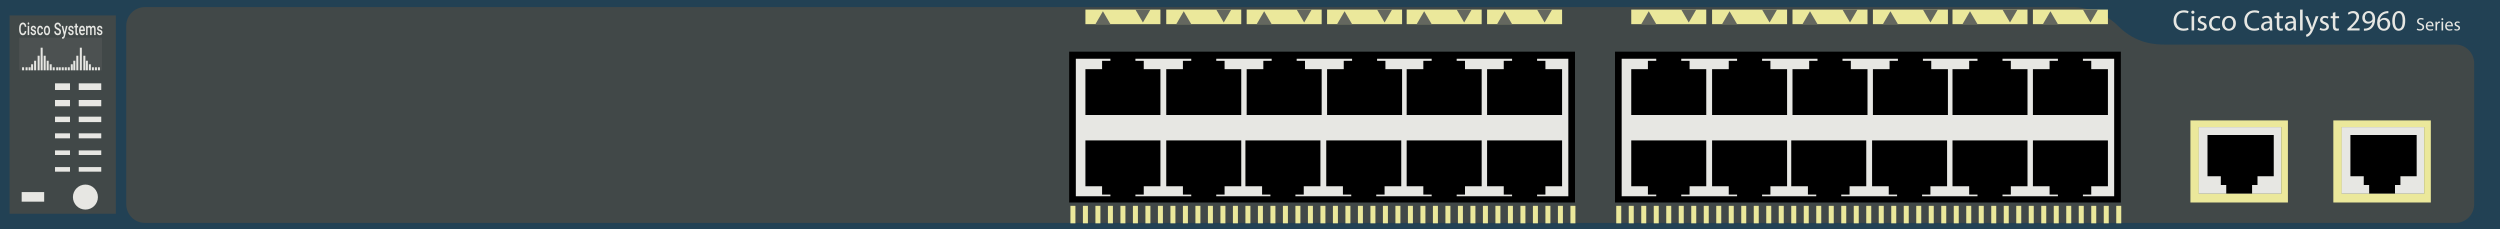 <?xml version="1.0" encoding="utf-8"?>
<!-- Copyright 2022 Virtual Console LLC. All rights reserved. Generator: Adobe Illustrator 23.1.0, SVG Export Plug-In . SVG Version: 6.00 Build 0)  -->
<svg version="1.1" id="Cisco_Catalyst_2960-24TT" xmlns="http://www.w3.org/2000/svg" xmlns:xlink="http://www.w3.org/1999/xlink"
	 x="0px" y="0px" viewBox="0 0 600 55" style="enable-background:new 0 0 600 55;" xml:space="preserve">
<style type="text/css">
	.st0{fill:#224154;}
	.st1{fill:#414848;}
	.st2{fill:#E7E7E3;}
	.st3{fill:#EBE89B;}
	.st4{fill:#64675F;}
	.st5{fill:#4C5151;}
</style>
<rect y="0" class="st0" width="600" height="55"/>
<rect x="2.3" y="3.7" class="st1" width="25.5" height="47.6"/>
<path class="st1" d="M508.3,6.2c-3-3.1-8-4.5-10.5-4.5h-463c-2.5,0-4.5,2-4.5,4.5V49c0,2.5,2,4.5,4.5,4.5H514.5
	h2.7h72.1c2.5,0,4.5-2,4.5-4.5V15.2c0-2.5-2-4.5-4.5-4.5h-69.6
	C517.4,10.7,512.7,10.6,508.3,6.2z"/>
<g>
	<rect x="13.2" y="20" class="st2" width="3.6" height="1.6"/>
	<rect x="13.2" y="24" class="st2" width="3.6" height="1.5"/>
	<rect x="13.2" y="28" class="st2" width="3.6" height="1.3"/>
	<rect x="13.2" y="32" class="st2" width="3.6" height="1.2"/>
	<rect x="13.2" y="36.1" class="st2" width="3.6" height="1.1"/>
	<rect x="13.2" y="40.1" class="st2" width="3.6" height="1.1"/>
	<rect x="18.9" y="20" class="st2" width="5.4" height="1.6"/>
	<rect x="18.9" y="24" class="st2" width="5.4" height="1.5"/>
	<rect x="18.9" y="28" class="st2" width="5.4" height="1.3"/>
	<rect x="18.9" y="32" class="st2" width="5.4" height="1.2"/>
	<rect x="18.9" y="36.1" class="st2" width="5.4" height="1.1"/>
	<rect x="18.9" y="40.1" class="st2" width="5.4" height="1.1"/>
	<rect x="5.2" y="46.1" class="st2" width="5.4" height="2.3"/>
	<circle class="st2" cx="20.5" cy="47.3" r="3"/>
</g>
<g>
	<g>
		<rect x="387.6" y="12.4" width="121.4" height="36.2"/>
		<rect x="389.2" y="14.1" class="st2" width="118.2" height="33"/>
		<g>
			<polygon points="405.5,16.6 405.5,14.6 403.5,14.6 403.5,13.4 397.5,13.4 397.5,14.6 
				395.5,14.6 395.5,16.6 391.5,16.6 391.5,27.6 409.5,27.6 409.5,16.6 			"/>
			<polygon points="424.9,16.6 424.9,14.6 422.9,14.6 422.9,13.4 
				416.9,13.4 416.9,14.6 414.9,14.6 414.9,16.6 410.9,16.6 
				410.9,27.6 428.9,27.6 428.9,16.6 			"/>
			<polygon points="444.2,16.6 444.2,14.6 442.2,14.6 442.2,13.4 
				436.2,13.4 436.2,14.6 434.2,14.6 434.2,16.6 430.2,16.6 
				430.2,27.6 448.2,27.6 448.2,16.6 			"/>
			<polygon points="463.5,16.6 463.5,14.6 461.5,14.6 461.5,13.4 455.5,13.4 455.5,14.6 
				453.5,14.6 453.5,16.6 449.5,16.6 449.5,27.6 467.5,27.6 467.5,16.6 			"/>
			<polygon points="482.6,16.6 482.6,14.6 480.6,14.6 480.6,13.4 
				474.6,13.4 474.6,14.6 472.6,14.6 472.6,16.6 468.6,16.6 
				468.6,27.6 486.6,27.6 486.6,16.6 			"/>
			<polygon points="501.9,16.6 501.9,14.6 499.9,14.6 499.9,13.4 
				493.9,13.4 493.9,14.6 491.9,14.6 491.9,16.6 487.9,16.6 
				487.9,27.6 505.9,27.6 505.9,16.6 			"/>
		</g>
		<g>
			<polygon points="491.9,44.7 491.9,46.7 493.9,46.7 493.9,47.9 
				499.9,47.9 499.9,46.7 501.9,46.7 501.9,44.7 505.9,44.7 
				505.9,33.7 487.9,33.7 487.9,44.7 			"/>
			<polygon points="472.6,44.7 472.6,46.7 474.6,46.7 474.6,47.9 
				480.6,47.9 480.6,46.7 482.6,46.7 482.6,44.7 486.6,44.7 
				486.6,33.7 468.6,33.7 468.6,44.7 			"/>
			<polygon points="453.3,44.7 453.3,46.7 455.3,46.7 455.3,47.9 
				461.3,47.9 461.3,46.7 463.3,46.7 463.3,44.7 467.3,44.7 
				467.3,33.7 449.3,33.7 449.3,44.7 			"/>
			<polygon points="433.9,44.7 433.9,46.7 435.9,46.7 435.9,47.9 
				441.9,47.9 441.9,46.7 443.9,46.7 443.9,44.7 447.9,44.7 
				447.9,33.7 429.9,33.7 429.9,44.7 			"/>
			<polygon points="414.9,44.7 414.9,46.7 416.9,46.7 416.9,47.9 
				422.9,47.9 422.9,46.7 424.9,46.7 424.9,44.7 428.9,44.7 
				428.9,33.7 410.9,33.7 410.9,44.7 			"/>
			<polygon points="395.5,44.7 395.5,46.7 397.5,46.7 397.5,47.9 403.5,47.9 403.5,46.7 
				405.5,46.7 405.5,44.7 409.5,44.7 409.5,33.7 391.5,33.7 391.5,44.7 			"/>
		</g>
	</g>
	<rect x="468.6" y="2.3" class="st3" width="18" height="3.5"/>
	<polygon class="st4" points="480.6,2.3 482.4,5.4 484.2,2.3 	"/>
	<polygon class="st4" points="474.6,5.8 472.8,2.7 471,5.8 	"/>
	<g>
		<rect x="487.9" y="2.3" class="st3" width="18" height="3.5"/>
		<polygon class="st4" points="499.9,2.3 501.7,5.4 503.5,2.3 		"/>
		<polygon class="st4" points="493.9,5.8 492.1,2.7 490.3,5.8 		"/>
	</g>
	<g>
		<rect x="449.5" y="2.3" class="st3" width="18" height="3.5"/>
		<polygon class="st4" points="461.5,2.3 463.3,5.4 465.1,2.3 		"/>
		<polygon class="st4" points="455.5,5.8 453.7,2.7 451.9,5.8 		"/>
	</g>
	<g>
		<rect x="430.2" y="2.3" class="st3" width="18" height="3.5"/>
		<polygon class="st4" points="442.2,2.3 444,5.4 445.8,2.3 		"/>
		<polygon class="st4" points="436.2,5.8 434.4,2.7 432.6,5.8 		"/>
	</g>
	<g>
		<rect x="410.9" y="2.3" class="st3" width="18" height="3.5"/>
		<polygon class="st4" points="422.9,2.3 424.7,5.4 426.5,2.3 		"/>
		<polygon class="st4" points="416.9,5.8 415.1,2.7 413.3,5.8 		"/>
	</g>
	<g>
		<rect x="391.5" y="2.3" class="st3" width="18" height="3.5"/>
		<polygon class="st4" points="403.5,2.3 405.3,5.4 407.1,2.3 		"/>
		<polygon class="st4" points="397.5,5.8 395.7,2.7 393.9,5.8 		"/>
	</g>
	<rect x="504.9" y="49.4" class="st3" width="1.2" height="4.2"/>
	<rect x="507.9" y="49.4" class="st3" width="1.2" height="4.2"/>
	<rect x="501.9" y="49.4" class="st3" width="1.2" height="4.2"/>
	<rect x="498.9" y="49.4" class="st3" width="1.2" height="4.2"/>
	<rect x="495.9" y="49.4" class="st3" width="1.2" height="4.2"/>
	<rect x="492.9" y="49.4" class="st3" width="1.2" height="4.2"/>
	<rect x="489.9" y="49.4" class="st3" width="1.2" height="4.2"/>
	<rect x="486.9" y="49.4" class="st3" width="1.2" height="4.2"/>
	<rect x="483.9" y="49.4" class="st3" width="1.2" height="4.2"/>
	<rect x="480.9" y="49.4" class="st3" width="1.2" height="4.2"/>
	<rect x="477.9" y="49.4" class="st3" width="1.2" height="4.2"/>
	<rect x="474.9" y="49.4" class="st3" width="1.2" height="4.2"/>
	<rect x="471.9" y="49.4" class="st3" width="1.2" height="4.2"/>
	<rect x="468.9" y="49.4" class="st3" width="1.2" height="4.2"/>
	<rect x="465.9" y="49.4" class="st3" width="1.2" height="4.2"/>
	<rect x="462.9" y="49.4" class="st3" width="1.2" height="4.2"/>
	<rect x="459.9" y="49.4" class="st3" width="1.2" height="4.2"/>
	<rect x="456.9" y="49.4" class="st3" width="1.2" height="4.2"/>
	<rect x="453.9" y="49.4" class="st3" width="1.2" height="4.2"/>
	<rect x="450.9" y="49.4" class="st3" width="1.2" height="4.2"/>
	<rect x="447.9" y="49.4" class="st3" width="1.2" height="4.2"/>
	<rect x="444.9" y="49.4" class="st3" width="1.2" height="4.2"/>
	<rect x="441.9" y="49.4" class="st3" width="1.2" height="4.2"/>
	<rect x="438.9" y="49.4" class="st3" width="1.2" height="4.2"/>
	<rect x="435.9" y="49.4" class="st3" width="1.2" height="4.2"/>
	<rect x="432.9" y="49.4" class="st3" width="1.2" height="4.2"/>
	<rect x="429.9" y="49.4" class="st3" width="1.2" height="4.2"/>
	<rect x="426.9" y="49.4" class="st3" width="1.2" height="4.2"/>
	<rect x="423.9" y="49.4" class="st3" width="1.2" height="4.2"/>
	<rect x="420.9" y="49.4" class="st3" width="1.2" height="4.2"/>
	<rect x="417.9" y="49.4" class="st3" width="1.2" height="4.2"/>
	<rect x="414.9" y="49.4" class="st3" width="1.2" height="4.2"/>
	<rect x="411.9" y="49.4" class="st3" width="1.2" height="4.2"/>
	<rect x="408.9" y="49.4" class="st3" width="1.2" height="4.2"/>
	<rect x="405.9" y="49.4" class="st3" width="1.2" height="4.2"/>
	<rect x="402.9" y="49.4" class="st3" width="1.2" height="4.2"/>
	<rect x="399.9" y="49.4" class="st3" width="1.2" height="4.2"/>
	<rect x="396.9" y="49.4" class="st3" width="1.2" height="4.2"/>
	<rect x="393.9" y="49.4" class="st3" width="1.2" height="4.2"/>
	<rect x="390.9" y="49.4" class="st3" width="1.2" height="4.2"/>
	<rect x="387.9" y="49.4" class="st3" width="1.2" height="4.2"/>
</g>
<g>
	<g>
		<rect x="256.6" y="12.4" width="121.4" height="36.2"/>
		<rect x="258.2" y="14.1" class="st2" width="118.2" height="33"/>
		<g>
			<polygon points="274.5,16.6 274.5,14.6 272.5,14.6 272.5,13.4 266.5,13.4 266.5,14.6 
				264.5,14.6 264.5,16.6 260.5,16.6 260.5,27.6 278.5,27.6 278.5,16.6 			"/>
			<polygon points="293.9,16.6 293.9,14.6 291.9,14.6 291.9,13.4 
				285.9,13.4 285.9,14.6 283.9,14.6 283.9,16.6 279.9,16.6 
				279.9,27.6 297.9,27.6 297.9,16.6 			"/>
			<polygon points="313.2,16.6 313.2,14.6 311.2,14.6 311.2,13.4 
				305.2,13.4 305.2,14.6 303.2,14.6 303.2,16.6 299.2,16.6 
				299.2,27.6 317.2,27.6 317.2,16.6 			"/>
			<polygon points="332.5,16.6 332.5,14.6 330.5,14.6 330.5,13.4 324.5,13.4 324.5,14.6 
				322.5,14.6 322.5,16.6 318.5,16.6 318.5,27.6 336.5,27.6 336.5,16.6 			"/>
			<polygon points="351.6,16.6 351.6,14.6 349.6,14.6 349.6,13.4 
				343.6,13.4 343.6,14.6 341.6,14.6 341.6,16.6 337.6,16.6 
				337.6,27.6 355.6,27.6 355.6,16.6 			"/>
			<polygon points="370.9,16.6 370.9,14.6 368.9,14.6 368.9,13.4 
				362.9,13.4 362.9,14.6 360.9,14.6 360.9,16.6 356.9,16.6 
				356.9,27.6 374.9,27.6 374.9,16.6 			"/>
		</g>
		<g>
			<polygon points="360.9,44.7 360.9,46.7 362.9,46.7 362.9,47.9 
				368.9,47.9 368.9,46.7 370.9,46.7 370.9,44.7 374.9,44.7 
				374.9,33.7 356.9,33.7 356.9,44.7 			"/>
			<polygon points="341.6,44.7 341.6,46.7 343.6,46.7 343.6,47.9 
				349.6,47.9 349.6,46.7 351.6,46.7 351.6,44.7 355.6,44.7 
				355.6,33.7 337.6,33.7 337.6,44.7 			"/>
			<polygon points="322.3,44.7 322.3,46.7 324.3,46.7 324.3,47.9 
				330.3,47.9 330.3,46.7 332.3,46.7 332.3,44.7 336.3,44.7 
				336.3,33.7 318.3,33.7 318.3,44.7 			"/>
			<polygon points="302.9,44.7 302.9,46.7 304.9,46.7 304.9,47.9 
				310.9,47.9 310.9,46.7 312.9,46.7 312.9,44.7 316.9,44.7 
				316.9,33.7 298.9,33.7 298.9,44.7 			"/>
			<polygon points="283.9,44.7 283.9,46.7 285.9,46.7 285.9,47.9 
				291.9,47.9 291.9,46.7 293.9,46.7 293.9,44.7 297.9,44.7 
				297.9,33.7 279.9,33.7 279.9,44.7 			"/>
			<polygon points="264.5,44.7 264.5,46.7 266.5,46.7 266.5,47.9 272.5,47.9 272.5,46.7 
				274.5,46.7 274.5,44.7 278.5,44.7 278.5,33.7 260.5,33.7 260.5,44.7 			"/>
		</g>
	</g>
	<rect x="337.6" y="2.3" class="st3" width="18" height="3.5"/>
	<polygon class="st4" points="349.6,2.3 351.4,5.4 353.2,2.3 	"/>
	<polygon class="st4" points="343.6,5.8 341.8,2.7 340,5.8 	"/>
	<g>
		<rect x="356.9" y="2.3" class="st3" width="18" height="3.5"/>
		<polygon class="st4" points="368.9,2.3 370.7,5.4 372.5,2.3 		"/>
		<polygon class="st4" points="362.9,5.8 361.1,2.7 359.3,5.8 		"/>
	</g>
	<g>
		<rect x="318.5" y="2.3" class="st3" width="18" height="3.5"/>
		<polygon class="st4" points="330.5,2.3 332.3,5.4 334.1,2.3 		"/>
		<polygon class="st4" points="324.5,5.8 322.7,2.7 320.9,5.8 		"/>
	</g>
	<g>
		<rect x="299.2" y="2.3" class="st3" width="18" height="3.5"/>
		<polygon class="st4" points="311.2,2.3 313,5.4 314.8,2.3 		"/>
		<polygon class="st4" points="305.2,5.8 303.4,2.7 301.6,5.8 		"/>
	</g>
	<g>
		<rect x="279.9" y="2.3" class="st3" width="18" height="3.5"/>
		<polygon class="st4" points="291.9,2.3 293.7,5.4 295.5,2.3 		"/>
		<polygon class="st4" points="285.9,5.8 284.1,2.7 282.3,5.8 		"/>
	</g>
	<g>
		<rect x="260.5" y="2.3" class="st3" width="18" height="3.5"/>
		<polygon class="st4" points="272.5,2.3 274.3,5.4 276.1,2.3 		"/>
		<polygon class="st4" points="266.5,5.8 264.7,2.7 262.9,5.8 		"/>
	</g>
	<rect x="373.9" y="49.4" class="st3" width="1.2" height="4.2"/>
	<rect x="376.9" y="49.4" class="st3" width="1.2" height="4.2"/>
	<rect x="370.9" y="49.4" class="st3" width="1.2" height="4.2"/>
	<rect x="367.9" y="49.4" class="st3" width="1.2" height="4.2"/>
	<rect x="364.9" y="49.4" class="st3" width="1.2" height="4.2"/>
	<rect x="361.9" y="49.4" class="st3" width="1.2" height="4.2"/>
	<rect x="358.9" y="49.4" class="st3" width="1.2" height="4.2"/>
	<rect x="355.9" y="49.4" class="st3" width="1.2" height="4.2"/>
	<rect x="352.9" y="49.4" class="st3" width="1.2" height="4.2"/>
	<rect x="349.9" y="49.4" class="st3" width="1.2" height="4.2"/>
	<rect x="346.9" y="49.4" class="st3" width="1.2" height="4.2"/>
	<rect x="343.9" y="49.4" class="st3" width="1.2" height="4.2"/>
	<rect x="340.9" y="49.4" class="st3" width="1.2" height="4.2"/>
	<rect x="337.9" y="49.4" class="st3" width="1.2" height="4.2"/>
	<rect x="334.9" y="49.4" class="st3" width="1.2" height="4.2"/>
	<rect x="331.9" y="49.4" class="st3" width="1.2" height="4.2"/>
	<rect x="328.9" y="49.4" class="st3" width="1.2" height="4.2"/>
	<rect x="325.9" y="49.4" class="st3" width="1.2" height="4.2"/>
	<rect x="322.9" y="49.4" class="st3" width="1.2" height="4.2"/>
	<rect x="319.9" y="49.4" class="st3" width="1.2" height="4.2"/>
	<rect x="316.9" y="49.4" class="st3" width="1.2" height="4.2"/>
	<rect x="313.9" y="49.4" class="st3" width="1.2" height="4.2"/>
	<rect x="310.9" y="49.4" class="st3" width="1.2" height="4.2"/>
	<rect x="307.9" y="49.4" class="st3" width="1.2" height="4.2"/>
	<rect x="304.9" y="49.4" class="st3" width="1.2" height="4.2"/>
	<rect x="301.9" y="49.4" class="st3" width="1.2" height="4.2"/>
	<rect x="298.9" y="49.4" class="st3" width="1.2" height="4.2"/>
	<rect x="295.9" y="49.4" class="st3" width="1.2" height="4.2"/>
	<rect x="292.9" y="49.4" class="st3" width="1.2" height="4.2"/>
	<rect x="289.9" y="49.4" class="st3" width="1.2" height="4.2"/>
	<rect x="286.9" y="49.4" class="st3" width="1.2" height="4.2"/>
	<rect x="283.9" y="49.4" class="st3" width="1.2" height="4.2"/>
	<rect x="280.9" y="49.4" class="st3" width="1.2" height="4.2"/>
	<rect x="277.9" y="49.4" class="st3" width="1.2" height="4.2"/>
	<rect x="274.9" y="49.4" class="st3" width="1.2" height="4.2"/>
	<rect x="271.9" y="49.4" class="st3" width="1.2" height="4.2"/>
	<rect x="268.9" y="49.4" class="st3" width="1.2" height="4.2"/>
	<rect x="265.9" y="49.4" class="st3" width="1.2" height="4.2"/>
	<rect x="262.9" y="49.4" class="st3" width="1.2" height="4.2"/>
	<rect x="259.9" y="49.4" class="st3" width="1.2" height="4.2"/>
	<rect x="256.9" y="49.4" class="st3" width="1.2" height="4.2"/>
</g>
<g>
	<rect x="527.6" y="30.5" class="st2" width="19.9" height="16"/>
	<polygon points="533,42.3 533,44.4 534.3,44.4 534.3,46.5 540.5,46.5 540.5,44.4 
		541.8,44.4 541.8,42.3 545.7,42.3 545.7,32.4 529.8,32.4 
		529.8,42.3 	"/>
</g>
<g>
	<path class="st3" d="M549.1,48.6h-23.4V28.9h23.4V48.6z M527.7,46.5H547.5V30.5
		h-19.8V46.5z"/>
</g>
<g>
	<rect x="561.9" y="30.5" class="st2" width="19.9" height="16"/>
	<polygon points="567.3,42.3 567.3,44.4 568.6,44.4 568.6,46.5 574.8,46.5 
		574.8,44.4 576.1,44.4 576.1,42.3 580,42.3 580,32.4 564.1,32.4 
		564.1,42.3 	"/>
</g>
<g>
	<path class="st3" d="M583.4,48.6H560V28.9h23.4V48.6z M562,46.5h19.8V30.5H562V46.5z"/>
</g>
<g>
	<g>
		<rect x="4.596" y="9.035" class="st5" width="19.891" height="7.836"/>
	</g>
	<g>
		<rect x="9.756" y="11.446" class="st2" width="0.482" height="5.425"/>
		<rect x="9.032" y="13.374" class="st2" width="0.482" height="3.496"/>
		<rect x="8.188" y="14.58" class="st2" width="0.482" height="2.29"/>
		<rect x="7.465" y="15.424" class="st2" width="0.482" height="1.447"/>
		<rect x="6.862" y="16.147" class="st2" width="0.482" height="0.723"/>
		<rect x="6.139" y="16.147" class="st2" width="0.482" height="0.723"/>
		<rect x="5.295" y="16.147" class="st2" width="0.482" height="0.723"/>
		<rect x="10.479" y="13.374" class="st2" width="0.482" height="3.496"/>
		<rect x="11.202" y="14.58" class="st2" width="0.482" height="2.29"/>
		<rect x="11.926" y="15.424" class="st2" width="0.482" height="1.447"/>
		<rect x="12.649" y="16.147" class="st2" width="0.482" height="0.723"/>
		<rect x="13.493" y="16.147" class="st2" width="0.482" height="0.723"/>
		<rect x="14.095" y="16.147" class="st2" width="0.482" height="0.723"/>
		<rect x="19.159" y="11.446" class="st2" width="0.482" height="5.425"/>
		<rect x="18.315" y="13.374" class="st2" width="0.482" height="3.496"/>
		<rect x="17.591" y="14.58" class="st2" width="0.482" height="2.29"/>
		<rect x="16.989" y="15.424" class="st2" width="0.482" height="1.447"/>
		<rect x="16.265" y="16.147" class="st2" width="0.482" height="0.723"/>
		<rect x="15.542" y="16.147" class="st2" width="0.482" height="0.723"/>
		<rect x="14.819" y="16.147" class="st2" width="0.482" height="0.723"/>
		<rect x="20.002" y="13.374" class="st2" width="0.482" height="3.496"/>
		<rect x="20.605" y="14.58" class="st2" width="0.482" height="2.29"/>
		<rect x="21.328" y="15.424" class="st2" width="0.482" height="1.447"/>
		<rect x="22.052" y="16.147" class="st2" width="0.482" height="0.723"/>
		<rect x="22.775" y="16.147" class="st2" width="0.482" height="0.723"/>
		<rect x="23.498" y="16.147" class="st2" width="0.482" height="0.723"/>
	</g>
	<g>
		<path class="st2" d="M6.318,7.448c-0.022,0.316-0.107,0.563-0.257,0.74
			S5.713,8.453,5.465,8.453c-0.173,0-0.326-0.056-0.458-0.168
			C4.875,8.174,4.774,8.015,4.702,7.808C4.63,7.602,4.592,7.363,4.589,7.09
			V6.813c0-0.28,0.036-0.526,0.109-0.739s0.178-0.377,0.313-0.492
			c0.137-0.115,0.293-0.173,0.471-0.173c0.24,0,0.434,0.088,0.58,0.265
			c0.146,0.177,0.232,0.427,0.255,0.752H5.942
			C5.924,6.214,5.878,6.06,5.805,5.966s-0.18-0.141-0.323-0.141
			c-0.164,0-0.29,0.082-0.378,0.245c-0.088,0.164-0.133,0.404-0.135,0.72v0.263
			c0,0.321,0.042,0.565,0.126,0.733c0.085,0.168,0.207,0.253,0.37,0.253
			c0.148,0,0.26-0.045,0.336-0.137C5.874,7.811,5.922,7.66,5.942,7.448H6.318z"/>
		<path class="st2" d="M6.622,5.639c0-0.076,0.018-0.139,0.053-0.189
			C6.71,5.4,6.761,5.375,6.827,5.375c0.065,0,0.117,0.025,0.152,0.075
			s0.054,0.113,0.054,0.189c0,0.075-0.019,0.137-0.054,0.187
			S6.892,5.9,6.827,5.9c-0.066,0-0.117-0.025-0.152-0.074
			C6.64,5.776,6.622,5.714,6.622,5.639z M7.007,8.413H6.644V6.211h0.363V8.413z"
			/>
		<path class="st2" d="M8.309,7.815c0-0.088-0.027-0.155-0.08-0.202
			C8.176,7.567,8.088,7.526,7.964,7.491s-0.227-0.08-0.31-0.134
			c-0.181-0.119-0.272-0.293-0.272-0.519c0-0.19,0.059-0.348,0.177-0.476
			c0.118-0.128,0.266-0.191,0.447-0.191c0.194,0,0.35,0.065,0.469,0.195
			c0.119,0.131,0.179,0.3,0.179,0.507H8.291c0-0.095-0.026-0.174-0.078-0.237
			c-0.052-0.063-0.121-0.094-0.207-0.094c-0.079,0-0.144,0.025-0.194,0.075
			C7.762,6.666,7.737,6.733,7.737,6.818c0,0.076,0.024,0.135,0.069,0.177
			c0.047,0.042,0.142,0.084,0.285,0.127C8.234,7.164,8.345,7.215,8.426,7.274
			C8.507,7.333,8.568,7.404,8.607,7.487c0.039,0.083,0.059,0.183,0.059,0.301
			c0,0.198-0.06,0.358-0.18,0.481c-0.121,0.123-0.279,0.184-0.474,0.184
			c-0.132,0-0.251-0.032-0.354-0.098c-0.104-0.065-0.184-0.155-0.241-0.268
			C7.358,7.973,7.328,7.851,7.328,7.719h0.353
			c0.005,0.117,0.036,0.207,0.097,0.27s0.139,0.095,0.238,0.095
			c0.095,0,0.168-0.025,0.218-0.074C8.284,7.959,8.309,7.895,8.309,7.815z"/>
		<path class="st2" d="M9.645,8.059c0.091,0,0.166-0.036,0.226-0.108
			C9.931,7.879,9.963,7.79,9.967,7.684h0.343
			c-0.005,0.137-0.035,0.265-0.094,0.384c-0.059,0.119-0.139,0.212-0.239,0.282
			c-0.101,0.069-0.21,0.104-0.326,0.104c-0.226,0-0.405-0.099-0.538-0.299
			C8.98,7.955,8.913,7.679,8.913,7.328V7.277c0-0.335,0.066-0.603,0.198-0.805
			c0.132-0.201,0.311-0.302,0.538-0.302c0.192,0,0.348,0.076,0.47,0.228
			c0.121,0.153,0.185,0.353,0.191,0.602H9.967
			C9.963,6.875,9.931,6.77,9.872,6.689C9.812,6.608,9.737,6.567,9.645,6.567
			c-0.118,0-0.208,0.058-0.272,0.174C9.31,6.857,9.278,7.033,9.277,7.269v0.079
			c0,0.239,0.032,0.417,0.094,0.534C9.434,8,9.526,8.059,9.645,8.059z"/>
		<path class="st2" d="M10.515,7.291c0-0.215,0.032-0.41,0.094-0.583
			c0.064-0.173,0.151-0.306,0.265-0.399c0.113-0.092,0.244-0.139,0.391-0.139
			c0.219,0,0.396,0.095,0.532,0.287c0.135,0.191,0.21,0.445,0.22,0.761
			l0.001,0.116c0,0.217-0.031,0.411-0.092,0.582
			c-0.061,0.171-0.148,0.303-0.263,0.397c-0.114,0.094-0.246,0.14-0.396,0.14
			c-0.228,0-0.411-0.104-0.547-0.31c-0.138-0.207-0.206-0.483-0.206-0.827V7.291z
			 M10.879,7.334c0,0.227,0.034,0.404,0.102,0.532
			c0.069,0.128,0.165,0.192,0.287,0.192c0.122,0,0.218-0.065,0.286-0.195
			c0.068-0.131,0.102-0.321,0.102-0.572c0-0.223-0.035-0.398-0.105-0.529
			c-0.071-0.131-0.166-0.195-0.287-0.195c-0.118,0-0.212,0.064-0.281,0.192
			C10.913,6.888,10.879,7.079,10.879,7.334z"/>
		<path class="st2" d="M14.26,7.65c0-0.131-0.034-0.231-0.101-0.301
			c-0.067-0.071-0.188-0.142-0.364-0.214c-0.175-0.072-0.314-0.152-0.418-0.24
			c-0.199-0.17-0.298-0.391-0.298-0.663c0-0.238,0.072-0.435,0.214-0.59
			c0.144-0.155,0.328-0.232,0.557-0.232c0.152,0,0.286,0.038,0.405,0.114
			c0.119,0.076,0.212,0.184,0.279,0.325c0.068,0.14,0.102,0.296,0.102,0.467
			h-0.377c0-0.155-0.035-0.275-0.107-0.363c-0.071-0.088-0.173-0.131-0.306-0.131
			c-0.122,0-0.219,0.036-0.287,0.108S13.457,6.101,13.457,6.23
			c0,0.108,0.036,0.199,0.111,0.271c0.074,0.073,0.195,0.143,0.365,0.212
			c0.17,0.068,0.305,0.147,0.407,0.234c0.102,0.088,0.178,0.188,0.226,0.301
			s0.072,0.246,0.072,0.398c0,0.247-0.069,0.443-0.208,0.589
			c-0.139,0.145-0.327,0.218-0.566,0.218c-0.157,0-0.301-0.039-0.433-0.119
			c-0.132-0.079-0.235-0.189-0.308-0.328c-0.073-0.14-0.109-0.303-0.109-0.489
			h0.378c0,0.168,0.041,0.298,0.122,0.391c0.082,0.092,0.199,0.138,0.351,0.138
			c0.132,0,0.231-0.036,0.297-0.109C14.227,7.865,14.26,7.769,14.26,7.65z"/>
		<path class="st2" d="M15.5,7.705l0.33-1.493h0.386L15.574,8.746
			c-0.099,0.37-0.266,0.556-0.503,0.556c-0.053,0-0.111-0.012-0.174-0.037V8.881
			l0.068,0.006c0.092,0,0.16-0.022,0.207-0.068
			c0.046-0.045,0.082-0.122,0.109-0.229l0.053-0.189L14.766,6.211h0.392
			L15.5,7.705z"/>
		<path class="st2" d="M17.331,7.815c0-0.088-0.027-0.155-0.08-0.202
			c-0.053-0.046-0.141-0.087-0.265-0.122s-0.227-0.08-0.31-0.134
			c-0.181-0.119-0.272-0.293-0.272-0.519c0-0.19,0.059-0.348,0.177-0.476
			c0.118-0.128,0.266-0.191,0.447-0.191c0.194,0,0.35,0.065,0.469,0.195
			c0.119,0.131,0.179,0.3,0.179,0.507h-0.363c0-0.095-0.026-0.174-0.078-0.237
			c-0.052-0.063-0.121-0.094-0.207-0.094c-0.079,0-0.144,0.025-0.194,0.075
			C16.784,6.666,16.759,6.733,16.759,6.818c0,0.076,0.024,0.135,0.069,0.177
			c0.047,0.042,0.142,0.084,0.285,0.127C17.256,7.164,17.368,7.215,17.448,7.274
			c0.081,0.059,0.142,0.13,0.181,0.212c0.039,0.083,0.059,0.183,0.059,0.301
			c0,0.198-0.06,0.358-0.18,0.481c-0.121,0.123-0.279,0.184-0.474,0.184
			c-0.132,0-0.251-0.032-0.354-0.098c-0.104-0.065-0.184-0.155-0.241-0.268
			c-0.058-0.114-0.087-0.237-0.087-0.368h0.353
			c0.005,0.117,0.036,0.207,0.097,0.27c0.06,0.063,0.139,0.095,0.238,0.095
			c0.095,0,0.168-0.025,0.218-0.074C17.307,7.959,17.331,7.895,17.331,7.815z"/>
		<path class="st2" d="M18.459,5.676v0.535h0.285v0.366H18.459v1.229
			c0,0.084,0.012,0.145,0.036,0.182c0.024,0.038,0.067,0.056,0.131,0.056
			c0.041,0,0.084-0.006,0.127-0.02v0.383c-0.084,0.031-0.162,0.047-0.24,0.047
			c-0.278,0-0.418-0.21-0.418-0.629V6.577h-0.266V6.211h0.266V5.676H18.459z"/>
		<path class="st2" d="M19.734,8.453c-0.231,0-0.417-0.099-0.56-0.296
			c-0.142-0.197-0.214-0.46-0.214-0.788V7.308c0-0.22,0.032-0.416,0.094-0.589
			c0.062-0.173,0.15-0.307,0.261-0.404c0.113-0.097,0.239-0.144,0.377-0.144
			c0.22,0,0.391,0.095,0.511,0.287c0.12,0.191,0.18,0.462,0.18,0.812v0.2
			H19.326c0.012,0.182,0.055,0.326,0.134,0.431
			c0.078,0.106,0.177,0.159,0.295,0.159c0.166,0,0.301-0.092,0.406-0.275
			l0.195,0.254c-0.065,0.132-0.151,0.234-0.259,0.306S19.868,8.453,19.734,8.453z
			 M19.691,6.567c-0.1,0-0.18,0.047-0.241,0.142
			c-0.061,0.095-0.1,0.227-0.118,0.397h0.692V7.069
			C20.016,6.904,19.984,6.779,19.927,6.695C19.87,6.61,19.791,6.567,19.691,6.567z"/>
		<path class="st2" d="M21.006,6.211l0.011,0.23c0.113-0.18,0.268-0.27,0.466-0.27
			c0.217,0,0.364,0.112,0.444,0.337c0.118-0.225,0.283-0.337,0.496-0.337
			c0.179,0,0.312,0.067,0.399,0.201c0.087,0.134,0.131,0.332,0.133,0.594v1.447
			h-0.363V6.98c0-0.14-0.022-0.242-0.067-0.307
			c-0.045-0.065-0.119-0.098-0.223-0.098c-0.084,0-0.151,0.031-0.202,0.091
			c-0.053,0.061-0.089,0.14-0.111,0.237l0.002,1.51h-0.364V6.964
			c-0.005-0.259-0.102-0.389-0.291-0.389c-0.146,0-0.25,0.081-0.31,0.243v1.595
			h-0.364V6.211H21.006z"/>
		<path class="st2" d="M24.232,7.815c0-0.088-0.027-0.155-0.08-0.202
			c-0.053-0.046-0.141-0.087-0.265-0.122s-0.227-0.08-0.31-0.134
			c-0.181-0.119-0.272-0.293-0.272-0.519c0-0.19,0.059-0.348,0.177-0.476
			c0.118-0.128,0.266-0.191,0.447-0.191c0.194,0,0.35,0.065,0.469,0.195
			c0.119,0.131,0.179,0.3,0.179,0.507h-0.363c0-0.095-0.026-0.174-0.078-0.237
			c-0.052-0.063-0.121-0.094-0.207-0.094c-0.079,0-0.144,0.025-0.194,0.075
			c-0.051,0.05-0.075,0.117-0.075,0.201c0,0.076,0.024,0.135,0.069,0.177
			c0.047,0.042,0.142,0.084,0.285,0.127c0.142,0.042,0.254,0.094,0.334,0.152
			c0.081,0.059,0.142,0.13,0.181,0.212c0.039,0.083,0.059,0.183,0.059,0.301
			c0,0.198-0.06,0.358-0.18,0.481c-0.121,0.123-0.279,0.184-0.474,0.184
			c-0.132,0-0.251-0.032-0.354-0.098c-0.104-0.065-0.184-0.155-0.241-0.268
			c-0.058-0.114-0.087-0.237-0.087-0.368h0.353
			c0.005,0.117,0.036,0.207,0.097,0.27c0.06,0.063,0.139,0.095,0.238,0.095
			c0.095,0,0.168-0.025,0.218-0.074C24.208,7.959,24.232,7.895,24.232,7.815z"/>
	</g>
</g>
<g>
	<path class="st2" d="M525.256,7.15c-0.226,0.113-0.677,0.226-1.255,0.226
		c-1.34,0-2.348-0.846-2.348-2.404c0-1.487,1.008-2.496,2.481-2.496
		c0.592,0,0.966,0.127,1.128,0.211l-0.148,0.5
		c-0.232-0.112-0.563-0.197-0.958-0.197c-1.114,0-1.854,0.712-1.854,1.96
		c0,1.163,0.67,1.91,1.826,1.91c0.373,0,0.754-0.077,1.001-0.197L525.256,7.15
		z"/>
	<path class="st2" d="M526.668,2.935c0.008,0.211-0.147,0.38-0.395,0.38
		c-0.219,0-0.373-0.169-0.373-0.38c0-0.219,0.162-0.388,0.388-0.388
		C526.521,2.547,526.668,2.716,526.668,2.935z M525.978,7.305V3.893h0.62v3.412
		H525.978z"/>
	<path class="st2" d="M527.541,6.671c0.184,0.12,0.508,0.247,0.818,0.247
		c0.451,0,0.662-0.226,0.662-0.508c0-0.296-0.176-0.458-0.634-0.627
		c-0.613-0.219-0.902-0.557-0.902-0.966c0-0.55,0.443-1.001,1.177-1.001
		c0.346,0,0.648,0.099,0.839,0.212l-0.155,0.451
		c-0.134-0.085-0.38-0.198-0.697-0.198c-0.367,0-0.571,0.211-0.571,0.465
		c0,0.282,0.204,0.409,0.648,0.578c0.592,0.226,0.896,0.521,0.896,1.029
		c0,0.599-0.466,1.022-1.276,1.022c-0.373,0-0.719-0.091-0.958-0.232L527.541,6.671z
		"/>
	<path class="st2" d="M532.847,7.178c-0.162,0.084-0.521,0.197-0.979,0.197
		c-1.029,0-1.699-0.698-1.699-1.741c0-1.05,0.72-1.812,1.833-1.812
		c0.367,0,0.691,0.092,0.86,0.176l-0.141,0.479
		c-0.148-0.085-0.381-0.163-0.72-0.163c-0.782,0-1.205,0.578-1.205,1.291
		c0,0.79,0.508,1.276,1.185,1.276c0.352,0,0.585-0.092,0.761-0.169L532.847,7.178
		z"/>
	<path class="st2" d="M536.616,5.571c0,1.262-0.874,1.812-1.699,1.812
		c-0.924,0-1.636-0.677-1.636-1.755c0-1.142,0.748-1.812,1.692-1.812
		C535.953,3.816,536.616,4.528,536.616,5.571z M533.909,5.607
		c0,0.747,0.43,1.311,1.036,1.311c0.592,0,1.036-0.557,1.036-1.325
		c0-0.578-0.289-1.312-1.022-1.312C534.227,4.281,533.909,4.958,533.909,5.607z"/>
	<path class="st2" d="M542.229,7.15c-0.226,0.113-0.677,0.226-1.255,0.226
		c-1.34,0-2.348-0.846-2.348-2.404c0-1.487,1.008-2.496,2.481-2.496
		c0.592,0,0.966,0.127,1.128,0.211l-0.148,0.5
		c-0.232-0.112-0.563-0.197-0.958-0.197c-1.114,0-1.854,0.712-1.854,1.96
		c0,1.163,0.67,1.91,1.826,1.91c0.373,0,0.754-0.077,1.001-0.197L542.229,7.15
		z"/>
	<path class="st2" d="M544.812,7.305l-0.05-0.43h-0.021
		c-0.19,0.268-0.557,0.508-1.043,0.508c-0.69,0-1.043-0.486-1.043-0.98
		c0-0.825,0.732-1.276,2.051-1.269V5.064c0-0.282-0.077-0.79-0.775-0.79
		c-0.317,0-0.648,0.099-0.888,0.254l-0.142-0.409
		c0.282-0.183,0.691-0.303,1.121-0.303c1.043,0,1.297,0.712,1.297,1.396v1.276
		c0,0.296,0.015,0.585,0.057,0.818H544.812z M544.721,5.564
		c-0.677-0.014-1.445,0.105-1.445,0.769c0,0.402,0.268,0.592,0.585,0.592
		c0.444,0,0.727-0.282,0.825-0.571c0.021-0.063,0.035-0.134,0.035-0.197V5.564z"/>
	<path class="st2" d="M547.037,2.913v0.98h0.889v0.473h-0.889v1.84
		c0,0.423,0.12,0.663,0.466,0.663c0.162,0,0.281-0.021,0.359-0.042l0.028,0.465
		c-0.12,0.049-0.311,0.084-0.55,0.084c-0.289,0-0.522-0.091-0.67-0.261
		c-0.177-0.183-0.24-0.486-0.24-0.888V4.366h-0.528V3.893h0.528V3.076
		L547.037,2.913z"/>
	<path class="st2" d="M550.511,7.305l-0.05-0.43h-0.021
		c-0.189,0.268-0.557,0.508-1.043,0.508c-0.69,0-1.043-0.486-1.043-0.98
		c0-0.825,0.732-1.276,2.051-1.269V5.064c0-0.282-0.077-0.79-0.775-0.79
		c-0.317,0-0.648,0.099-0.888,0.254l-0.142-0.409
		c0.282-0.183,0.691-0.303,1.121-0.303c1.043,0,1.297,0.712,1.297,1.396v1.276
		c0,0.296,0.015,0.585,0.057,0.818H550.511z M550.419,5.564
		c-0.677-0.014-1.445,0.105-1.445,0.769c0,0.402,0.268,0.592,0.585,0.592
		c0.444,0,0.727-0.282,0.825-0.571c0.021-0.063,0.035-0.134,0.035-0.197V5.564z"/>
	<path class="st2" d="M552.016,2.3h0.62v5.005h-0.62V2.3z"/>
	<path class="st2" d="M553.903,3.893l0.747,2.016c0.078,0.226,0.162,0.494,0.219,0.698
		h0.014c0.063-0.205,0.135-0.465,0.219-0.712l0.677-2.002h0.655l-0.93,2.432
		c-0.444,1.17-0.748,1.77-1.171,2.136c-0.303,0.268-0.606,0.374-0.761,0.402
		l-0.155-0.522c0.155-0.049,0.359-0.148,0.543-0.303
		c0.169-0.134,0.381-0.374,0.521-0.691c0.028-0.063,0.049-0.113,0.049-0.148
		c0-0.035-0.014-0.084-0.042-0.162l-1.262-3.144H553.903z"/>
	<path class="st2" d="M556.868,6.671c0.184,0.12,0.508,0.247,0.818,0.247
		c0.451,0,0.662-0.226,0.662-0.508c0-0.296-0.176-0.458-0.634-0.627
		c-0.613-0.219-0.902-0.557-0.902-0.966c0-0.55,0.443-1.001,1.177-1.001
		c0.346,0,0.648,0.099,0.839,0.212l-0.155,0.451
		c-0.134-0.085-0.38-0.198-0.697-0.198c-0.367,0-0.571,0.211-0.571,0.465
		c0,0.282,0.204,0.409,0.648,0.578c0.592,0.226,0.896,0.521,0.896,1.029
		c0,0.599-0.466,1.022-1.276,1.022c-0.373,0-0.719-0.091-0.958-0.232L556.868,6.671z
		"/>
	<path class="st2" d="M560.489,2.913v0.98h0.889v0.473h-0.889v1.84
		c0,0.423,0.12,0.663,0.466,0.663c0.162,0,0.281-0.021,0.359-0.042l0.028,0.465
		c-0.12,0.049-0.311,0.084-0.55,0.084c-0.289,0-0.522-0.091-0.67-0.261
		c-0.177-0.183-0.24-0.486-0.24-0.888V4.366h-0.528V3.893h0.528V3.076
		L560.489,2.913z"/>
	<path class="st2" d="M563.369,7.305V6.925l0.486-0.472
		c1.17-1.114,1.699-1.706,1.706-2.397c0-0.465-0.226-0.895-0.909-0.895
		c-0.416,0-0.762,0.211-0.974,0.388l-0.197-0.437
		c0.317-0.268,0.769-0.465,1.298-0.465c0.986,0,1.402,0.677,1.402,1.333
		c0,0.846-0.613,1.529-1.579,2.46l-0.366,0.338v0.014h2.059v0.515H563.369z"/>
	<path class="st2" d="M567.341,6.868c0.134,0.014,0.289,0,0.501-0.021
		c0.359-0.05,0.697-0.198,0.958-0.444c0.304-0.275,0.521-0.677,0.606-1.22
		h-0.021c-0.253,0.311-0.62,0.494-1.078,0.494c-0.825,0-1.354-0.621-1.354-1.403
		c0-0.867,0.627-1.628,1.565-1.628c0.938,0,1.516,0.761,1.516,1.932
		c0,1.008-0.339,1.713-0.79,2.15c-0.353,0.346-0.839,0.557-1.332,0.613
		c-0.226,0.035-0.423,0.042-0.571,0.035V6.868z M567.566,4.232
		c0,0.571,0.346,0.973,0.881,0.973c0.416,0,0.74-0.205,0.902-0.479
		c0.035-0.057,0.057-0.127,0.057-0.226c0-0.783-0.289-1.382-0.938-1.382
		C567.94,3.118,567.566,3.583,567.566,4.232z"/>
	<path class="st2" d="M573.21,3.16c-0.127-0.007-0.289,0-0.465,0.028
		c-0.974,0.163-1.488,0.875-1.594,1.629h0.021
		c0.219-0.289,0.599-0.529,1.106-0.529c0.811,0,1.382,0.585,1.382,1.48
		c0,0.839-0.571,1.614-1.522,1.614c-0.98,0-1.622-0.761-1.622-1.953
		c0-0.902,0.325-1.615,0.776-2.066c0.38-0.374,0.888-0.606,1.466-0.677
		c0.184-0.028,0.339-0.035,0.451-0.035V3.16z M573.034,5.804
		c0-0.656-0.374-1.05-0.945-1.05c-0.373,0-0.719,0.232-0.888,0.564
		c-0.043,0.07-0.071,0.162-0.071,0.275c0.015,0.754,0.36,1.311,1.009,1.311
		C572.674,6.904,573.034,6.46,573.034,5.804z"/>
	<path class="st2" d="M577.253,4.965c0,1.558-0.578,2.418-1.593,2.418
		c-0.896,0-1.502-0.839-1.516-2.354c0-1.537,0.662-2.383,1.593-2.383
		C576.703,2.646,577.253,3.506,577.253,4.965z M574.765,5.035
		c0,1.191,0.366,1.868,0.931,1.868c0.635,0,0.938-0.74,0.938-1.911
		c0-1.128-0.289-1.868-0.931-1.868C575.159,3.125,574.765,3.788,574.765,5.035z"/>
</g>
<g>
	<g>
		<path class="st2" d="M580.118,6.843c0.17,0.104,0.419,0.192,0.681,0.192
			c0.389,0,0.615-0.205,0.615-0.502c0-0.275-0.157-0.432-0.554-0.585
			c-0.48-0.17-0.777-0.419-0.777-0.833c0-0.458,0.38-0.798,0.951-0.798
			c0.302,0,0.52,0.07,0.65,0.144l-0.104,0.31
			c-0.096-0.052-0.292-0.14-0.559-0.14c-0.401,0-0.554,0.24-0.554,0.441
			c0,0.275,0.179,0.41,0.584,0.567c0.498,0.192,0.751,0.432,0.751,0.864
			c0,0.454-0.336,0.846-1.03,0.846c-0.283,0-0.593-0.083-0.75-0.188L580.118,6.843z"/>
		<path class="st2" d="M582.55,6.319c0.009,0.52,0.341,0.733,0.725,0.733
			c0.275,0,0.44-0.048,0.585-0.109l0.065,0.275
			c-0.136,0.061-0.367,0.131-0.703,0.131c-0.649,0-1.038-0.427-1.038-1.064
			s0.375-1.139,0.99-1.139c0.689,0,0.873,0.606,0.873,0.995
			c0,0.079-0.009,0.14-0.013,0.179H582.55z M583.676,6.044
			c0.005-0.244-0.101-0.624-0.532-0.624c-0.389,0-0.559,0.358-0.589,0.624H583.676
			z"/>
		<path class="st2" d="M584.522,5.852c0-0.249-0.004-0.463-0.018-0.659h0.336l0.014,0.415
			h0.018c0.096-0.284,0.327-0.462,0.585-0.462c0.043,0,0.073,0.004,0.108,0.013
			v0.362c-0.039-0.009-0.078-0.013-0.131-0.013c-0.271,0-0.463,0.205-0.515,0.493
			c-0.009,0.052-0.018,0.113-0.018,0.179v1.126h-0.38V5.852z"/>
		<path class="st2" d="M586.396,4.6c0.005,0.131-0.092,0.235-0.244,0.235
			c-0.136,0-0.231-0.104-0.231-0.235c0-0.135,0.101-0.24,0.24-0.24
			C586.304,4.36,586.396,4.465,586.396,4.6z M585.968,7.305V5.193h0.384v2.112
			H585.968z"/>
		<path class="st2" d="M587.203,6.319c0.009,0.52,0.341,0.733,0.725,0.733
			c0.275,0,0.44-0.048,0.585-0.109l0.065,0.275
			c-0.136,0.061-0.367,0.131-0.703,0.131c-0.649,0-1.038-0.427-1.038-1.064
			s0.375-1.139,0.99-1.139c0.689,0,0.873,0.606,0.873,0.995
			c0,0.079-0.009,0.14-0.013,0.179H587.203z M588.329,6.044
			c0.005-0.244-0.101-0.624-0.532-0.624c-0.389,0-0.559,0.358-0.589,0.624H588.329
			z"/>
		<path class="st2" d="M589.124,6.913c0.113,0.074,0.313,0.152,0.506,0.152
			c0.279,0,0.41-0.14,0.41-0.314c0-0.183-0.109-0.284-0.393-0.388
			c-0.38-0.136-0.559-0.345-0.559-0.598c0-0.34,0.274-0.62,0.729-0.62
			c0.214,0,0.401,0.061,0.52,0.131l-0.096,0.279
			c-0.083-0.052-0.236-0.122-0.433-0.122c-0.227,0-0.354,0.131-0.354,0.288
			c0,0.174,0.127,0.253,0.401,0.358c0.367,0.14,0.555,0.323,0.555,0.637
			c0,0.371-0.288,0.633-0.79,0.633c-0.231,0-0.445-0.057-0.594-0.144L589.124,6.913z
			"/>
	</g>
</g>
</svg>

